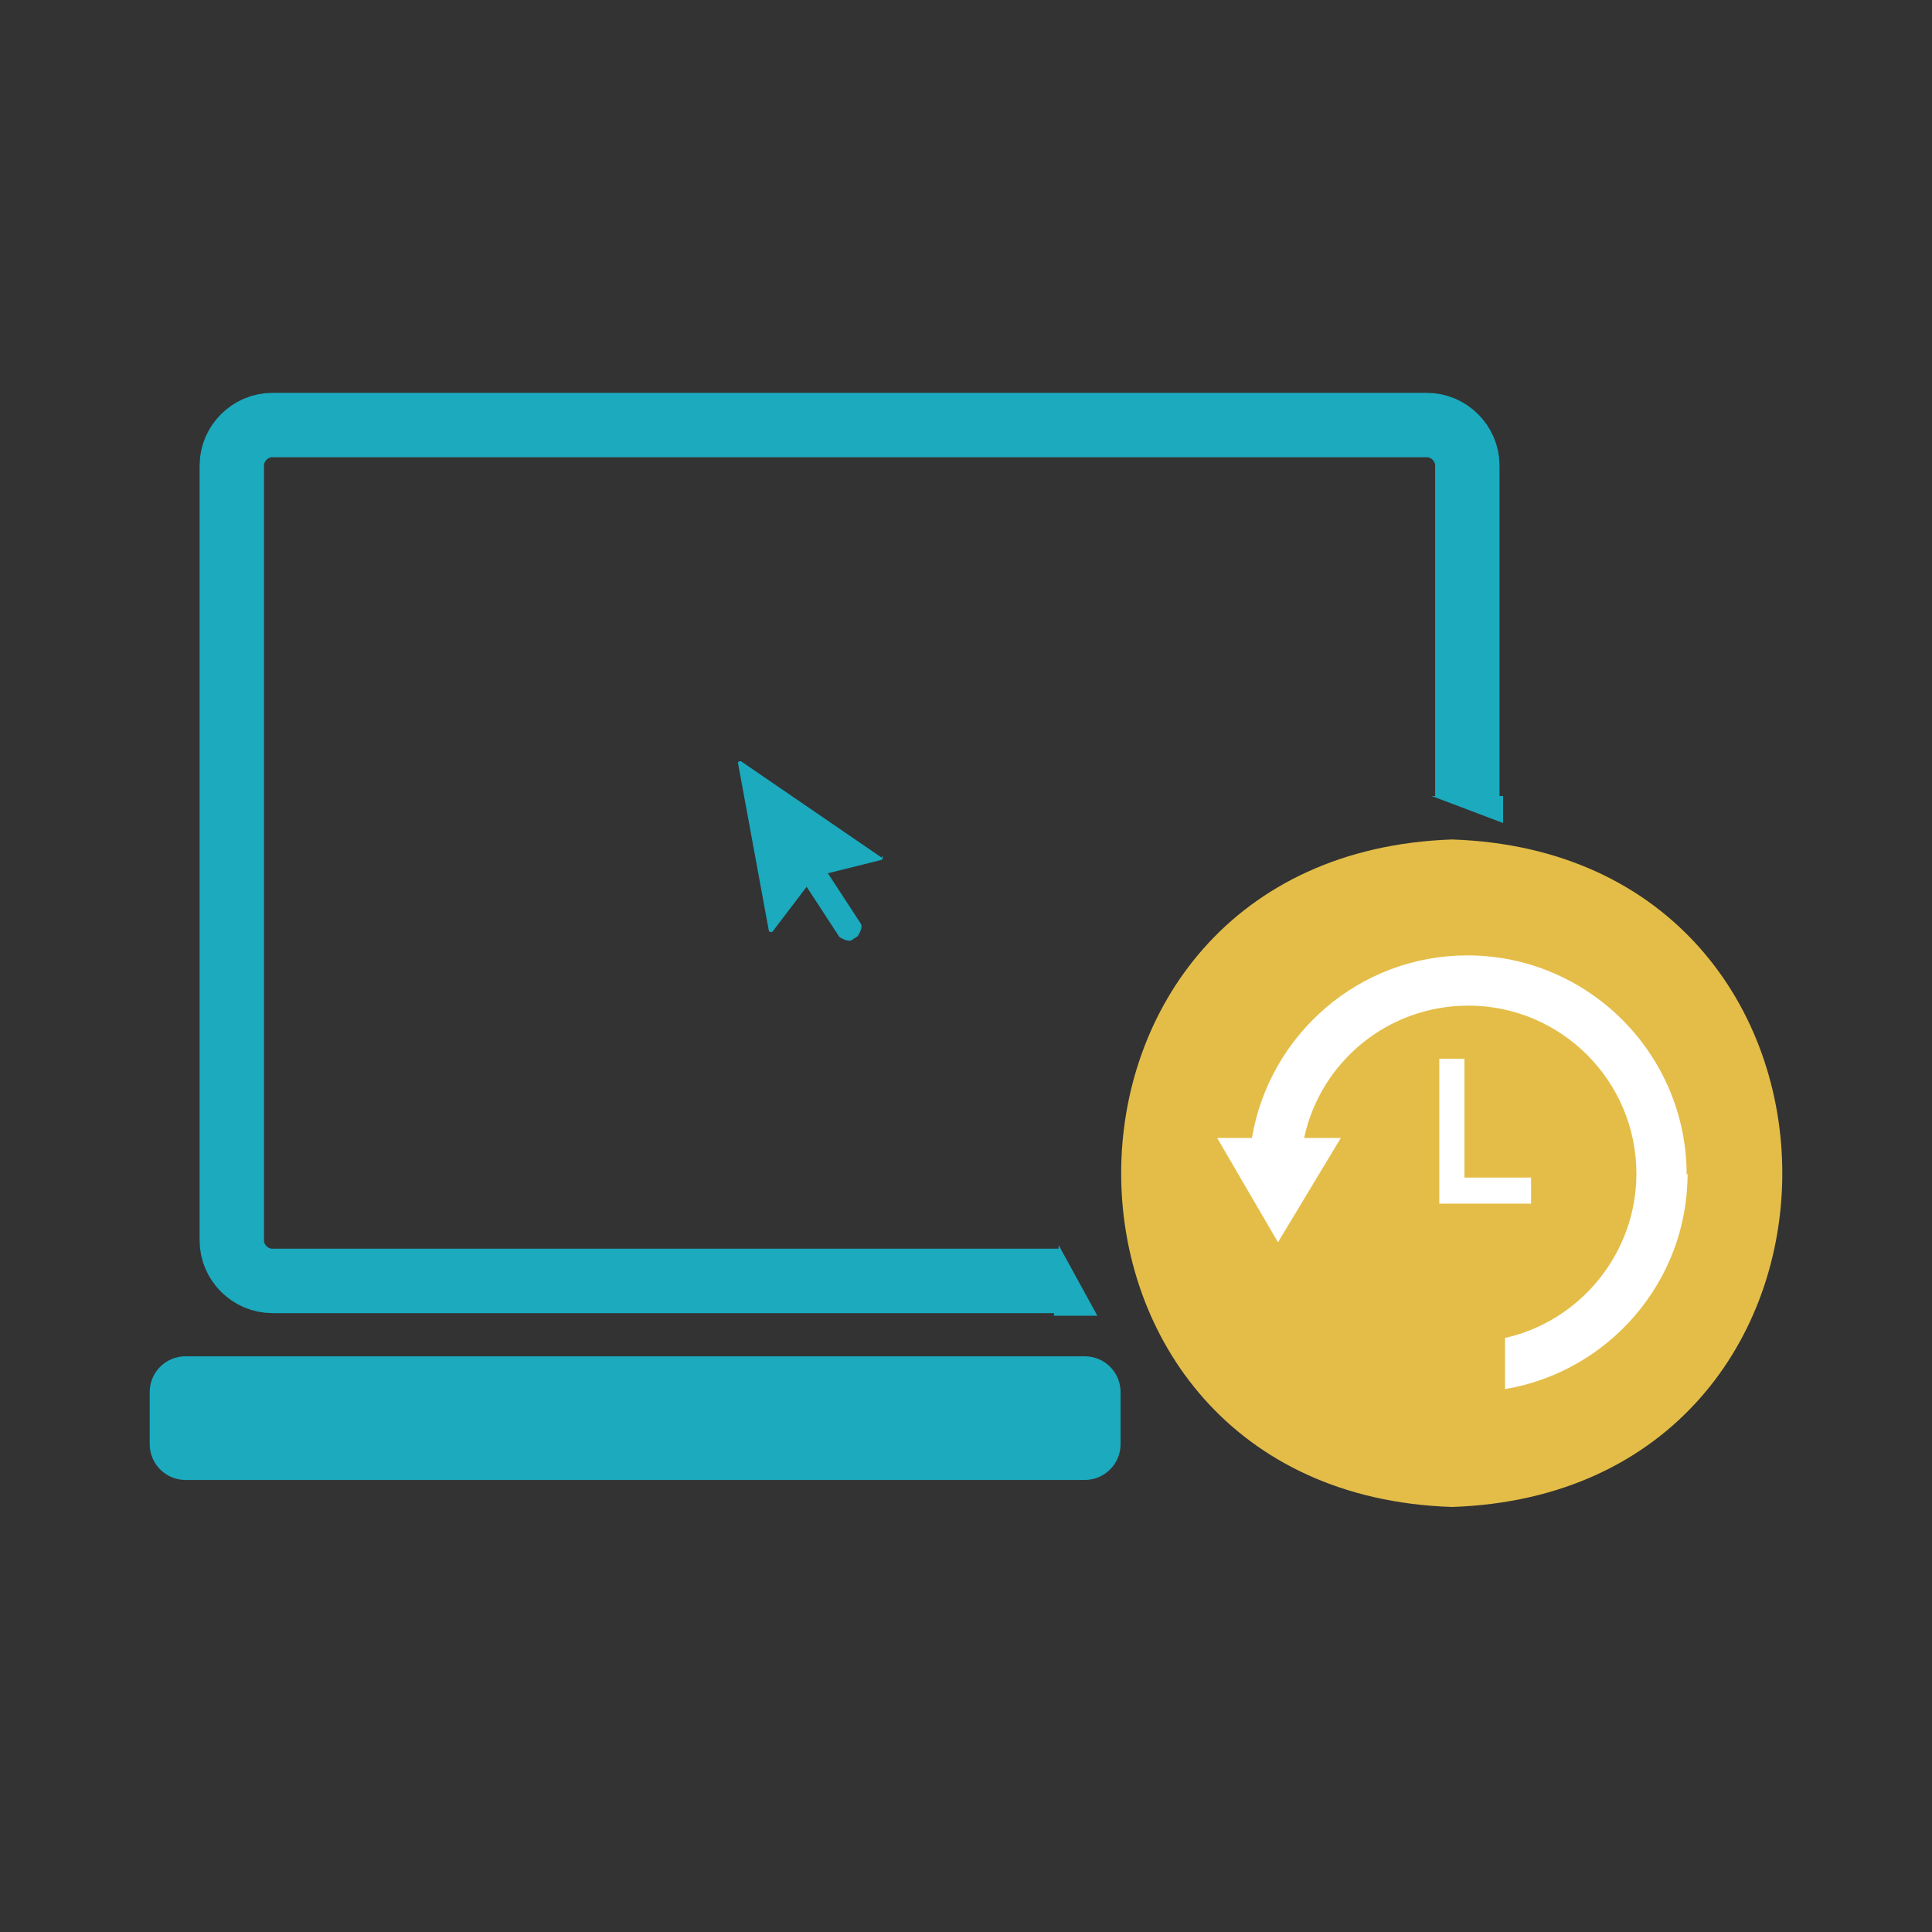 <svg width="45" height="45" viewBox="0 0 45 45" fill="none" xmlns="http://www.w3.org/2000/svg">
<rect x="0" y="0" width="45" height="45" fill="#333333" stroke="none"/>
<path d="M24.659 29.835H6.344C5.827 29.835 5.399 29.408 5.399 28.89V10.845C5.399 10.328 5.827 9.9 6.344 9.9H33.232C33.749 9.9 34.177 10.328 34.177 10.845V18.54" stroke="#1BAABE" stroke-width="1.5" stroke-miterlimit="10"/>
<path d="M24.659 29.003L25.559 30.645H24.547L24.659 29.003Z" fill="#1BAABE"/>
<path d="M25.267 31.591H4.32C3.86 31.591 3.487 31.963 3.487 32.423V33.638C3.487 34.098 3.86 34.471 4.32 34.471H25.267C25.727 34.471 26.1 34.098 26.1 33.638V32.423C26.1 31.963 25.727 31.591 25.267 31.591Z" fill="#1BAABE"/>
<path d="M33.818 19.553C23.535 19.913 23.558 34.763 33.818 35.1C44.078 34.763 44.078 19.89 33.818 19.553Z" fill="#E4BD48"/>
<path d="M33.345 18.54L35.01 19.17V18.54H33.345Z" fill="#1BAABE"/>
<path d="M33.524 24.66V28.035H35.662V27.428H34.109V24.66H33.524Z" fill="white"/>
<path d="M39.285 27.36C39.285 24.548 36.99 22.253 34.177 22.253C31.657 22.253 29.565 24.098 29.16 26.505H28.35L29.767 28.935L31.23 26.505H30.375C30.757 24.728 32.332 23.423 34.2 23.423C36.36 23.423 38.115 25.178 38.115 27.338C38.115 29.205 36.787 30.78 35.055 31.163V32.355C37.462 31.95 39.307 29.858 39.307 27.338L39.285 27.36Z" fill="white"/>
<path d="M20.543 19.98L17.258 17.73C17.258 17.73 17.168 17.73 17.19 17.776L17.91 21.691C17.91 21.691 17.978 21.735 18 21.691L18.788 20.655L19.553 21.826C19.553 21.826 19.755 21.96 19.845 21.893L19.98 21.803C19.98 21.803 20.115 21.601 20.048 21.511L19.283 20.34L20.543 20.026C20.543 20.026 20.588 19.958 20.543 19.936V19.98Z" fill="#1BAABE"/>
</svg>
